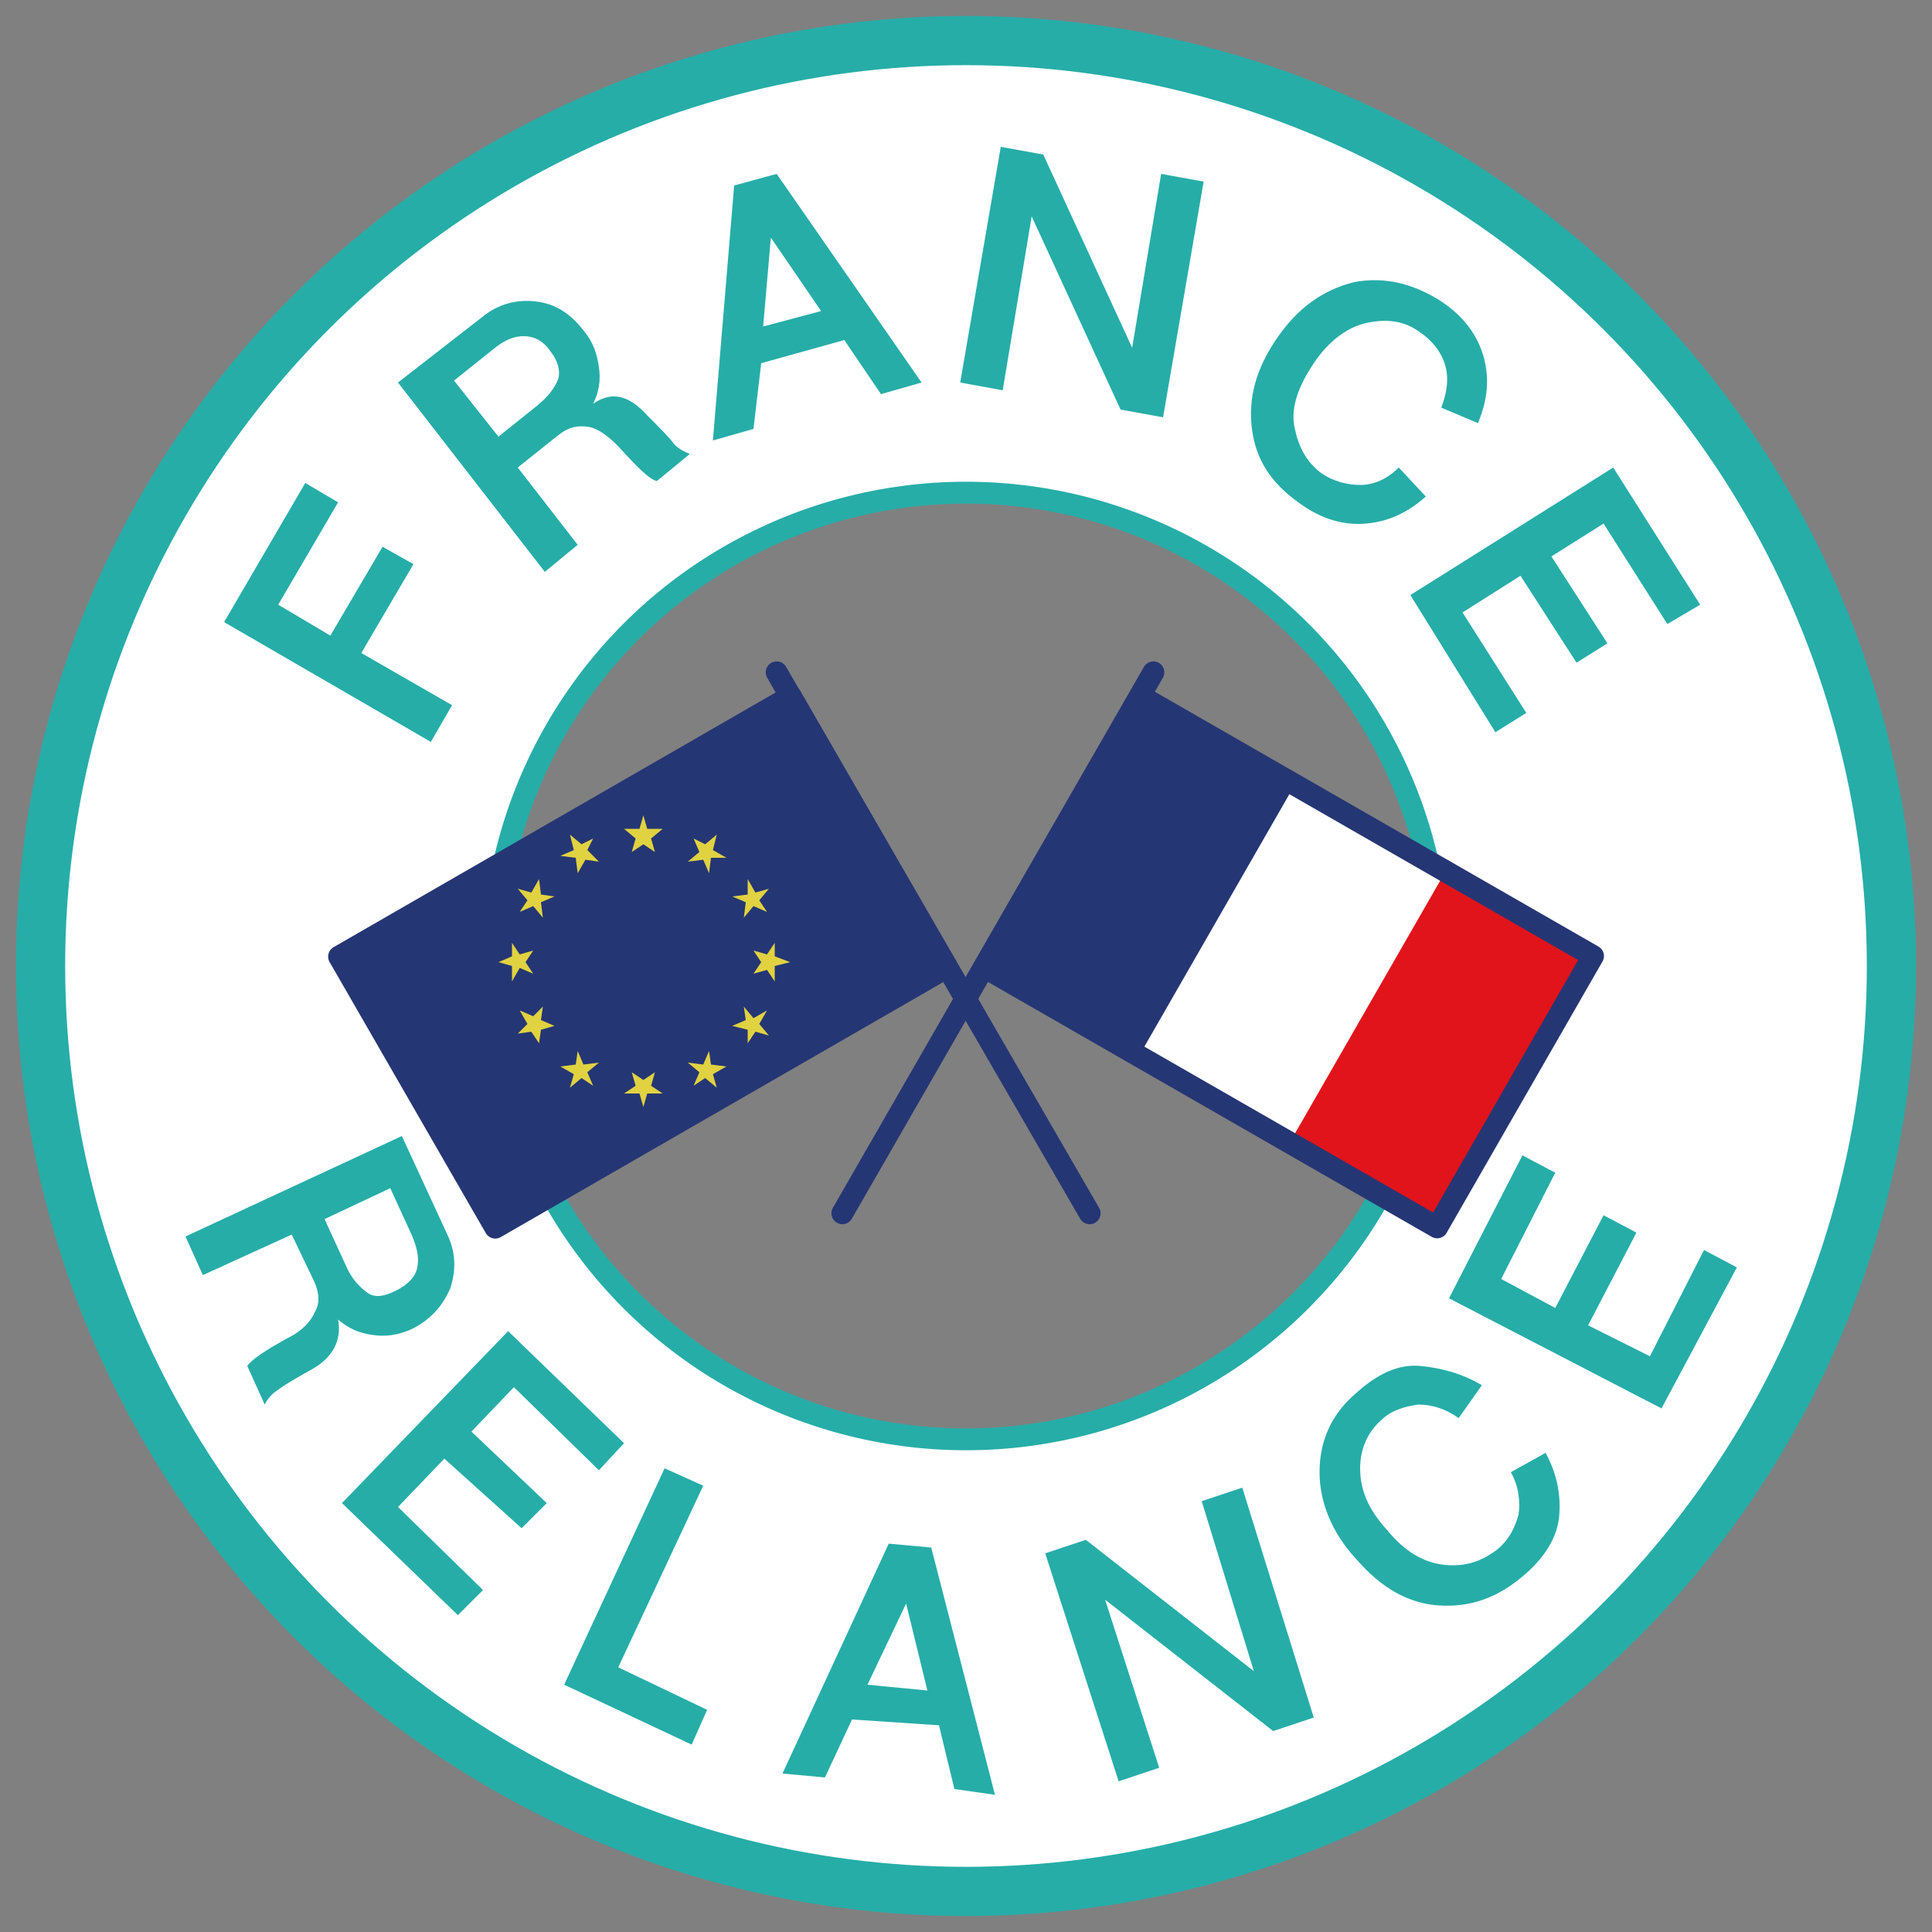 <?xml version="1.0" encoding="utf-8"?>
<!-- Generator: Adobe Illustrator 24.3.2, SVG Export Plug-In . SVG Version: 6.00 Build 0)  -->
<svg version="1.1" id="Calque_1" xmlns="http://www.w3.org/2000/svg" xmlns:xlink="http://www.w3.org/1999/xlink" x="0px" y="0px"
	 viewBox="0 0 100 100" style="enable-background:new 0 0 100 100;" xml:space="preserve">
<rect x="0" y="0" width="100" height="100" fill="#808080" stroke="none"/>
<style type="text/css">
	.st0{fill:#FFFFFF;}
	.st1{fill:none;stroke:#26ADA8;stroke-width:2.546;stroke-miterlimit:10;}
	.st2{fill:none;stroke:#26ADA8;stroke-width:1.131;stroke-miterlimit:10;}
	.st3{fill:#26ADA8;}
	.st4{fill:none;stroke:#253674;stroke-width:1.131;stroke-linecap:round;stroke-linejoin:round;stroke-miterlimit:10;}
	.st5{fill:#253674;stroke:#253674;stroke-width:0.849;stroke-linecap:round;stroke-linejoin:round;stroke-miterlimit:10;}
	.st6{fill:#E1141B;}
	.st7{fill:#253674;stroke:#253674;stroke-width:1.131;stroke-linecap:round;stroke-linejoin:round;stroke-miterlimit:10;}
	.st8{fill:#E1D241;}
</style>
<g>
	<path class="st0" d="M50,1.9C23.6,1.9,2.1,23.4,2.1,49.8c0,26.4,21.4,47.9,47.9,47.9s47.9-21.4,47.9-47.9
		C97.9,23.4,76.4,1.9,50,1.9z M50,74.6c-13.7,0-24.7-11.1-24.7-24.7S36.3,25.1,50,25.1s24.7,11.1,24.7,24.7S63.7,74.6,50,74.6z"/>
	<g>
		<circle class="st1" cx="50" cy="50" r="47.9"/>
		<circle class="st2" cx="50" cy="50" r="24.5"/>
		<g>
			<path class="st3" d="M17.5,26l-3.1,5.3l2.7,1.6l2.7-4.6l1.6,0.9l-2.7,4.6l4.7,2.7l-1.1,1.9l-10.7-6.2l4.2-7.2L17.5,26z"/>
			<path class="st3" d="M33.5,21.5c0.7,0.7,1.2,1.2,1.4,1.5c0.3,0.3,0.6,0.4,0.8,0.5l-1.7,1.4c-0.4-0.1-1-0.7-2-1.8
				c-0.5-0.5-1-0.9-1.5-1c-0.6-0.1-1.1,0-1.7,0.5l-2,1.6l3.1,4l-1.7,1.4l-7.6-9.8l4.5-3.5c0.8-0.6,1.7-0.8,2.6-0.7
				c1,0.1,1.8,0.6,2.5,1.5c0.5,0.6,0.7,1.2,0.8,1.9c0.1,0.7,0,1.3-0.3,1.9C31.7,20.2,32.6,20.5,33.5,21.5z M25.8,22.6l2-1.6
				c0.6-0.5,0.9-0.9,1.1-1.4c0.1-0.4,0-0.9-0.4-1.4c-0.4-0.6-0.9-0.8-1.4-0.8s-1,0.2-1.6,0.7l-2,1.6L25.8,22.6z"/>
			<path class="st3" d="M45.6,20.4l-1.9-2.8l-4.3,1.2L39,22.2l-2.1,0.6L38,9.6l2.2-0.6l7.5,10.8L45.6,20.4z M39.5,16.9l3-0.8
				l-2.6-3.8L39.5,16.9z"/>
			<path class="st3" d="M60.1,9l2.2,0.4l-2.1,12.2l-2.2-0.4l-4.6-10l-1.5,9l-2.2-0.4l2.1-12.2L54,8l4.6,10L60.1,9z"/>
			<path class="st3" d="M74.6,15.6c1.2,0.8,1.9,1.8,2.2,2.9c0.3,1.1,0.2,2.2-0.3,3.4l-1.9-0.8c0.3-0.8,0.4-1.5,0.2-2.2
				s-0.7-1.3-1.3-1.7c-0.8-0.6-1.7-0.7-2.7-0.5c-1,0.2-2,0.9-2.8,2.1c-0.8,1.2-1.2,2.3-1,3.3s0.6,1.8,1.4,2.4c0.6,0.4,1.3,0.6,2,0.6
				c0.7,0,1.4-0.3,2-0.9l1.4,1.5c-0.9,0.8-1.9,1.3-3.1,1.4c-1.1,0.1-2.3-0.2-3.5-1.1c-1.4-1-2.2-2.2-2.4-3.8
				c-0.2-1.6,0.2-3.1,1.3-4.7c1.1-1.6,2.4-2.5,4-2.9C71.7,14.3,73.2,14.7,74.6,15.6z"/>
			<path class="st3" d="M86.3,32.3L83,27.1l-2.7,1.7l2.9,4.5l-1.6,1l-2.9-4.5l-3,1.9l3.3,5.2l-1.6,1L73,30.8l10.5-6.6l4.5,7.1
				L86.3,32.3z"/>
		</g>
		<g>
			<path class="st3" d="M16.1,70.9c-0.9,0.5-1.4,0.8-1.8,1.1c-0.3,0.2-0.5,0.5-0.6,0.7l-0.9-2c0.2-0.3,0.9-0.8,2.2-1.5
				c0.6-0.3,1.1-0.8,1.3-1.3c0.3-0.5,0.2-1.1-0.1-1.7l-1.1-2.3l-4.6,2.1l-0.9-2l11.2-5.2l2.4,5.2c0.4,0.9,0.4,1.8,0.1,2.7
				c-0.4,0.9-1,1.6-2,2.1c-0.7,0.3-1.3,0.4-2,0.3c-0.7-0.1-1.2-0.3-1.8-0.8C17.7,69.4,17.2,70.3,16.1,70.9z M16.8,63.1l1.1,2.4
				c0.3,0.7,0.7,1.1,1.1,1.4s0.9,0.2,1.5-0.1c0.6-0.3,1-0.7,1.1-1.2c0.1-0.5,0-1-0.3-1.7l-1.1-2.4L16.8,63.1z"/>
			<path class="st3" d="M31,76.1l-4.4-4.3l-2.2,2.3l3.9,3.7l-1.3,1.3L23,75.5L20.6,78l4.4,4.3l-1.3,1.3l-6-5.8l8.6-8.9l6,5.8
				L31,76.1z"/>
			<path class="st3" d="M32,86.3l4.6,2.2l-0.8,1.8l-6.6-3.1L34.4,76l2,0.9L32,86.3z"/>
			<path class="st3" d="M49.4,92.6l-0.8-3.3L44.1,89l-1.4,3l-2.2-0.2L46,79.9l2.2,0.2l3.3,12.8L49.4,92.6z M44.9,87.2l3.1,0.3
				L46.9,83L44.9,87.2z"/>
			<path class="st3" d="M62.2,77.7l2.1-0.7L68,88.9l-2.1,0.7l-8.7-6.8l2.8,8.7l-2.1,0.7l-3.8-11.8l2.1-0.7l8.7,6.8L62.2,77.7z"/>
			<path class="st3" d="M70.2,72.1c1.1-1,2.2-1.5,3.3-1.4s2.2,0.4,3.2,1l-1.2,1.7c-0.7-0.5-1.4-0.7-2.1-0.7
				c-0.7,0.1-1.4,0.3-1.9,0.8c-0.7,0.6-1.1,1.5-1.1,2.5c0,1.1,0.4,2.1,1.4,3.2c0.9,1.1,1.9,1.7,3,1.8c1.1,0.1,1.9-0.2,2.7-0.8
				c0.6-0.5,0.9-1.1,1.1-1.8c0.1-0.7,0-1.5-0.4-2.2l1.8-1c0.6,1.1,0.8,2.2,0.7,3.3c-0.1,1.1-0.8,2.2-1.9,3.1
				c-1.3,1.1-2.7,1.6-4.3,1.5c-1.6-0.1-3-0.9-4.3-2.4c-1.3-1.4-1.9-3-1.9-4.5C68.3,74.6,68.9,73.2,70.2,72.1z"/>
			<path class="st3" d="M80.5,60.7l-2.8,5.5l2.8,1.5l2.5-4.8l1.7,0.9l-2.5,4.8l3.2,1.6l2.8-5.5l1.7,0.9L86,72.9l-11-5.7l3.8-7.4
				L80.5,60.7z"/>
		</g>
		<g>
			<g>
				<line class="st4" x1="59.7" y1="34.8" x2="43.6" y2="62.8"/>
				<rect x="50.8" y="40.8" transform="matrix(0.498 -0.867 0.867 0.498 -9.707 73.809)" class="st5" width="16.2" height="9"/>
				<rect x="66.4" y="49.7" transform="matrix(0.498 -0.867 0.867 0.498 -9.646 91.816)" class="st6" width="16.2" height="9"/>
				<rect x="58.7" y="45.5" transform="matrix(0.498 -0.867 0.867 0.498 -9.815 83.044)" class="st0" width="16.2" height="9"/>
				
					<rect x="58.6" y="36.3" transform="matrix(0.498 -0.867 0.867 0.498 -9.677 82.812)" class="st4" width="16.2" height="27"/>
			</g>
			<g>
				<line class="st4" x1="40.2" y1="34.8" x2="56.4" y2="62.8"/>
				
					<rect x="19.8" y="41.7" transform="matrix(0.866 -0.499 0.499 0.866 -20.405 23.282)" class="st7" width="27" height="16.2"/>
				<g>
					<polygon class="st8" points="29.5,43.2 30.1,43.7 30.7,43.4 30.4,44 31,44.6 30.3,44.5 29.9,45.2 29.8,44.4 29,44.3 29.7,44 
											"/>
					<polygon class="st8" points="26.8,46 27.5,46.2 27.9,45.5 28,46.3 28.7,46.4 28,46.7 28.1,47.5 27.6,46.9 26.9,47.2 27.3,46.6 
											"/>
					<polygon class="st8" points="25.8,49.8 26.5,49.5 26.5,48.8 26.9,49.4 27.6,49.2 27.2,49.8 27.6,50.4 26.9,50.1 26.5,50.8 
						26.5,50 					"/>
					<polygon class="st8" points="26.8,53.5 27.3,53 26.9,52.3 27.6,52.6 28.1,52.1 28,52.8 28.7,53.1 28,53.3 27.9,54 27.5,53.4 
											"/>
					<polygon class="st8" points="29.5,56.3 29.7,55.6 29,55.2 29.8,55.1 29.9,54.4 30.2,55.1 31,55 30.4,55.5 30.7,56.2 30.1,55.8 
											"/>
					<polygon class="st8" points="33.3,57.3 33.1,56.6 32.3,56.6 32.9,56.2 32.7,55.5 33.3,55.9 33.9,55.5 33.7,56.2 34.3,56.6 
						33.5,56.6 					"/>
					<polygon class="st8" points="37.1,56.3 36.5,55.8 35.9,56.2 36.2,55.5 35.6,55 36.4,55.1 36.7,54.4 36.8,55.1 37.6,55.2 
						36.9,55.6 					"/>
					<polygon class="st8" points="39.8,53.6 39.1,53.4 38.7,54 38.7,53.3 37.9,53.1 38.6,52.8 38.5,52.1 39,52.7 39.7,52.3 39.3,53 
											"/>
					<polygon class="st8" points="40.9,49.8 40.1,50 40.1,50.8 39.7,50.2 39,50.4 39.4,49.8 39,49.2 39.7,49.4 40.1,48.8 40.1,49.5 
											"/>
					<polygon class="st8" points="39.8,46 39.3,46.6 39.7,47.2 39,46.9 38.5,47.5 38.6,46.7 37.9,46.4 38.7,46.3 38.7,45.5 
						39.1,46.2 					"/>
					<polygon class="st8" points="37.1,43.2 36.9,44 37.6,44.4 36.8,44.4 36.7,45.2 36.4,44.5 35.6,44.6 36.2,44.1 35.9,43.4 
						36.5,43.7 					"/>
					<polygon class="st8" points="33.3,42.2 33.5,42.9 34.3,42.9 33.7,43.4 33.9,44.1 33.3,43.7 32.7,44.1 32.9,43.4 32.3,42.9 
						33.1,42.9 					"/>
				</g>
			</g>
		</g>
	</g>
</g>
</svg>
